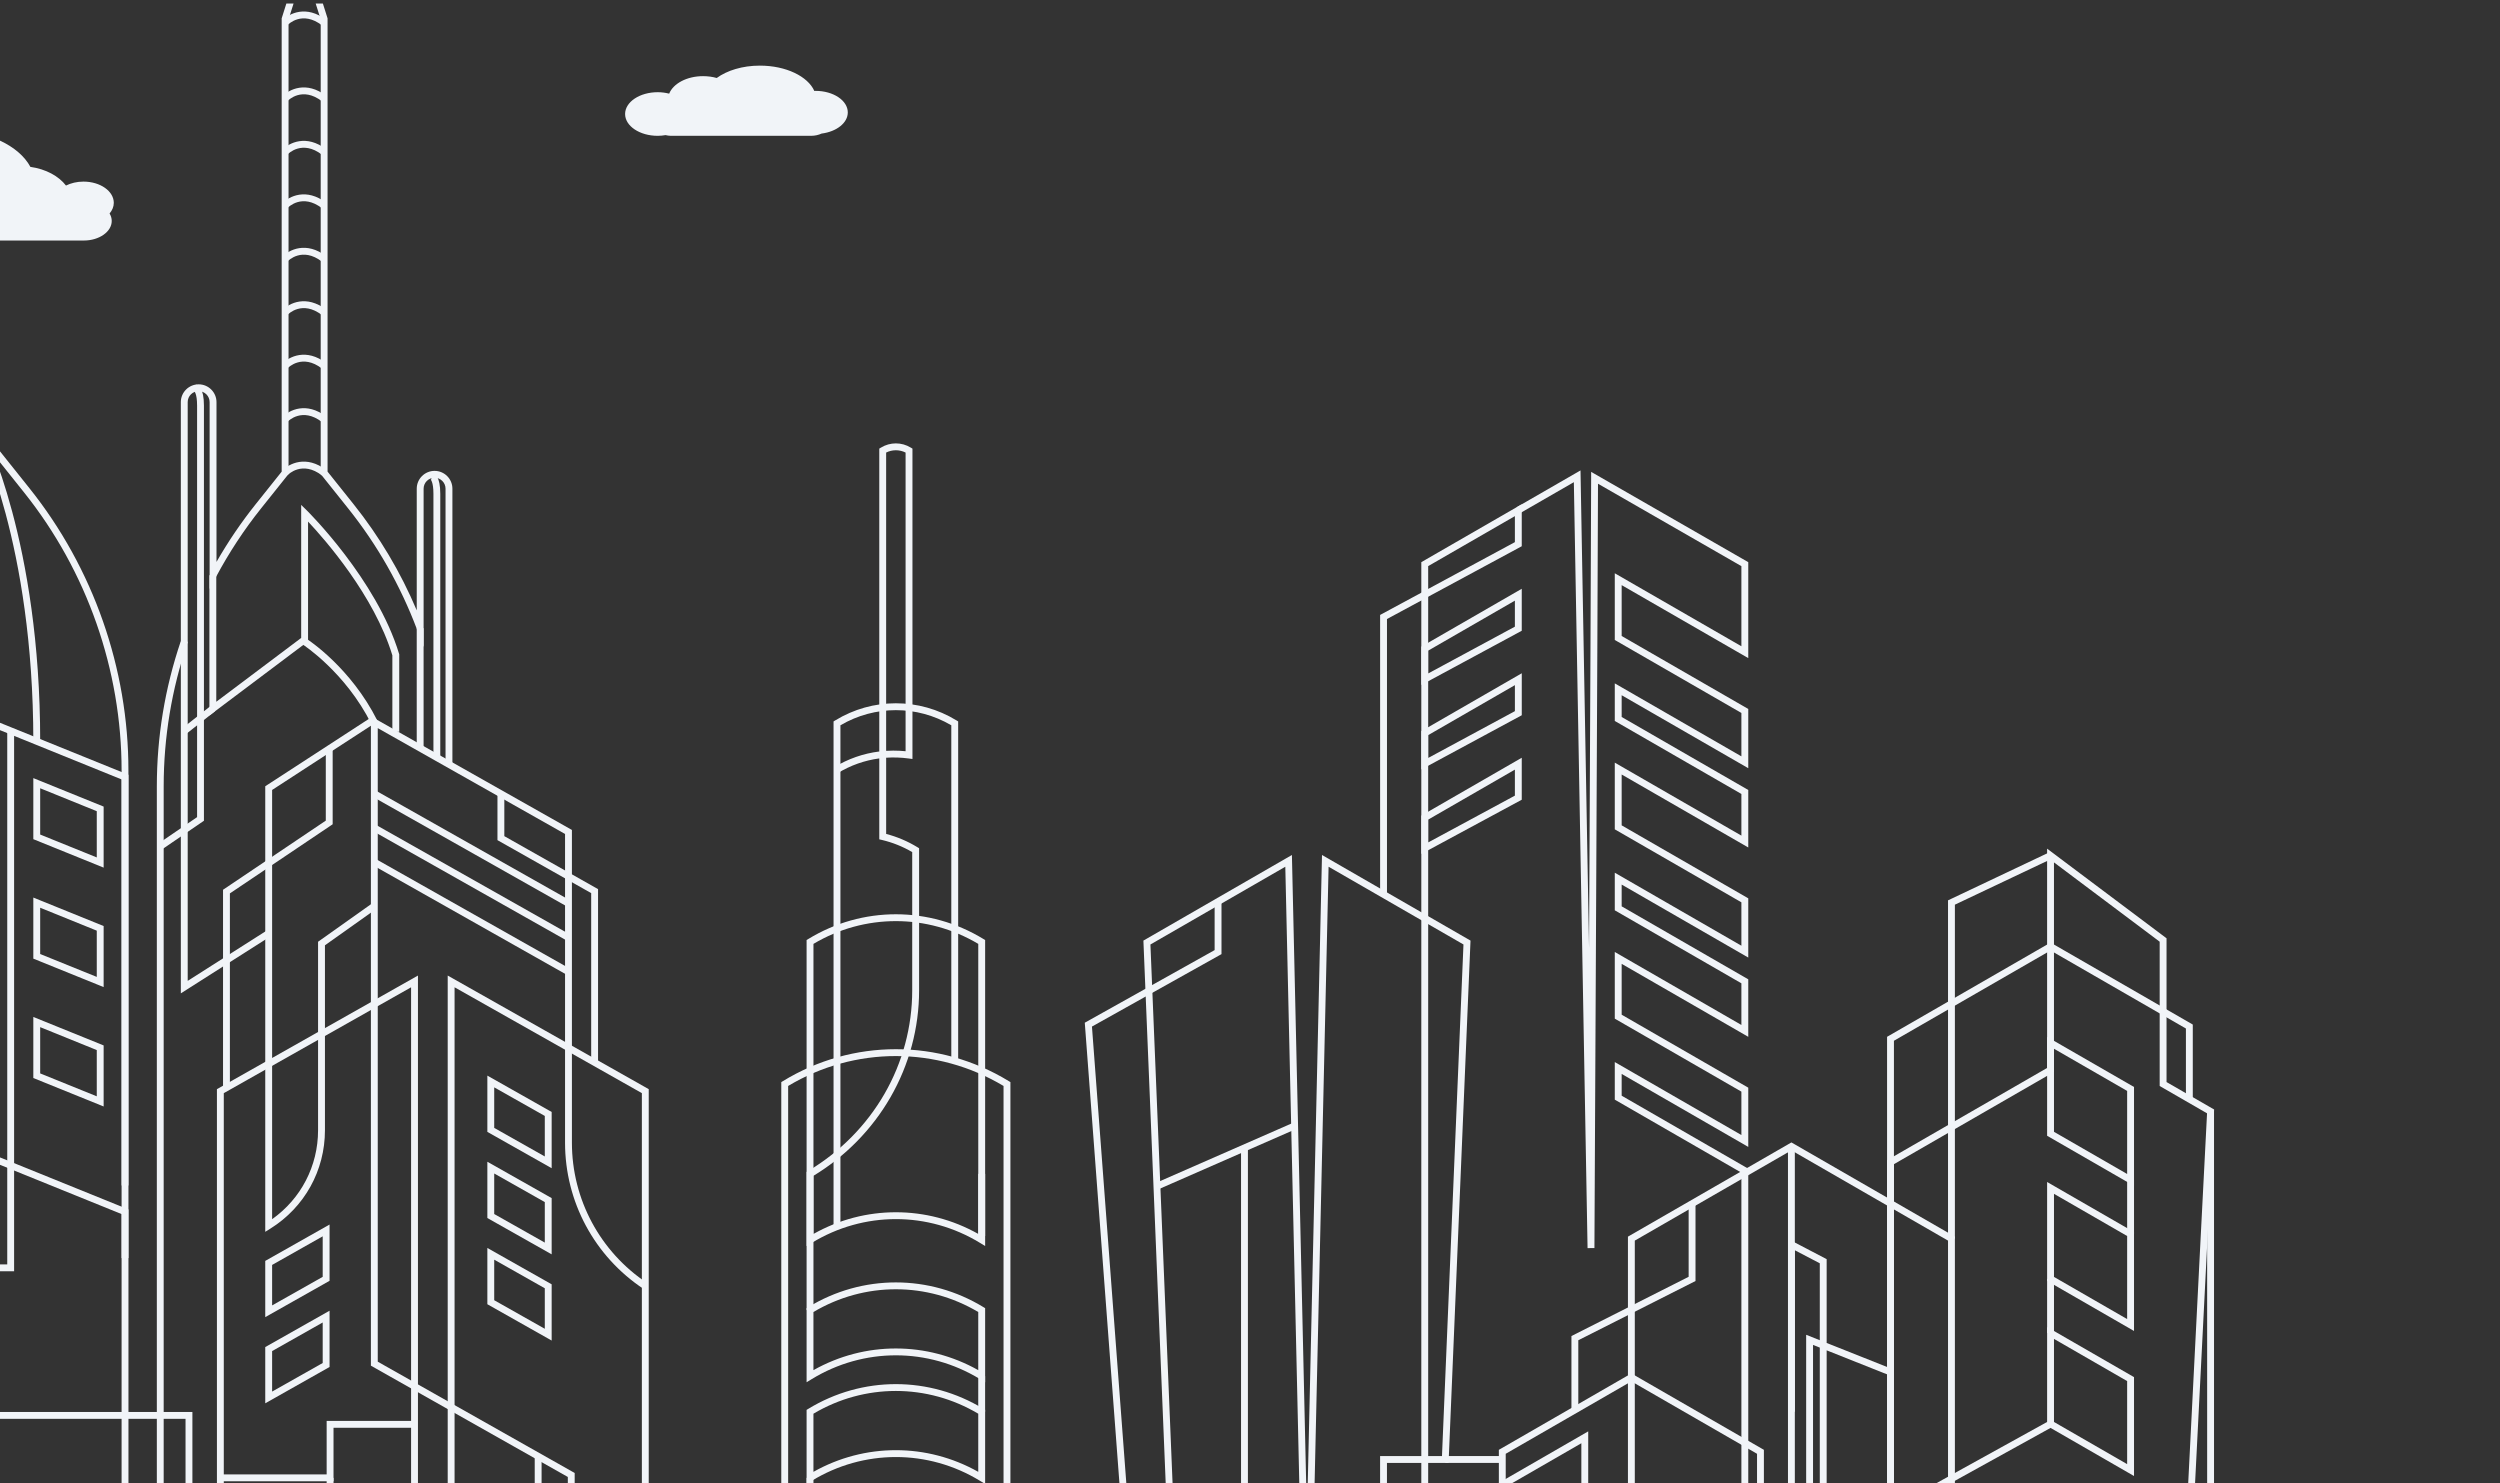 <?xml version="1.0" encoding="UTF-8"?>
<svg xmlns="http://www.w3.org/2000/svg" width="568" height="337" viewBox="0 0 568 337" fill="none">
  <rect x="0" y="0" width="568" height="337" fill="#333333" stroke="none"/>
  <g clip-path="url(#clip0_2982_33639)">
    <path d="M137.725 361.797H136.165V346.926L121.488 338.633V330.668H123.048V337.726L137.725 346.019V361.797Z" fill="#F1F4F8"></path>
    <path d="M29.185 285.835H27.625V177.085L-1.589 165.25V285.835H-3.148V162.941L29.185 176.038V285.835Z" fill="#F1F4F8"></path>
    <path d="M23.546 197.127L7.57 190.66V176.785L23.546 183.256V197.123V197.127ZM9.13 189.609L21.986 194.81V184.303L9.13 179.094V189.605V189.609Z" fill="#F1F4F8"></path>
    <path d="M23.546 224.267L7.57 217.801V203.926L23.546 210.396V224.263V224.267ZM9.13 216.754L21.986 221.955V211.447L9.13 206.238V216.75V216.754Z" fill="#F1F4F8"></path>
    <path d="M23.546 251.392L7.57 244.926V231.051L23.546 237.521V251.388V251.392ZM9.13 243.879L21.986 249.084V238.576L9.13 233.367V243.879Z" fill="#F1F4F8"></path>
    <path d="M29.185 389.95H4.845V388.393H27.625V275.839L-1.589 264.004V299.568H-3.148V261.691L29.185 274.788V389.95Z" fill="#F1F4F8"></path>
    <path d="M3.204 288.825H-7.191V193.552L-36.409 205.384V269.344H-37.969V204.336L-5.632 191.24V287.268H1.645V166.27H3.204V288.825Z" fill="#F1F4F8"></path>
    <path d="M105.939 467.234H93.398V423.086H68.431V405.801H93.398V224.315L50.845 248.363V433.847H49.285V247.456L94.958 221.645V405.801H105.939V421.529H129.007V401.573H130.567V423.086H105.939V467.234ZM94.958 465.677H104.379V423.086H94.958V465.677ZM94.958 421.529H104.379V407.358H94.958V421.529ZM69.987 421.529H93.394V407.358H69.987V421.529Z" fill="#F1F4F8"></path>
    <path d="M147.392 394.982L101.719 369.17V221.645L147.392 247.456V394.982ZM103.278 368.259L145.832 392.307V248.359L103.278 224.311V368.259Z" fill="#F1F4F8"></path>
    <path d="M125.337 265.417L110.727 257.164V244.379L125.337 252.64V265.421V265.417ZM112.286 256.257L123.778 262.747V253.543L112.286 247.046V256.253V256.257Z" fill="#F1F4F8"></path>
    <path d="M125.337 284.988L110.727 276.734V263.949L125.337 272.21V284.991V284.988ZM112.286 275.827L123.778 282.317V273.114L112.286 266.616V275.823V275.827Z" fill="#F1F4F8"></path>
    <path d="M125.337 304.574L110.727 296.32V283.535L125.337 291.796V304.577V304.574ZM112.286 295.409L123.778 301.899V292.696L112.286 286.198V295.405V295.409Z" fill="#F1F4F8"></path>
    <path d="M60.266 299.257V286.476L74.876 278.215V291L60.266 299.253V299.257ZM61.825 287.387V296.59L73.317 290.101V280.893L61.825 287.391V287.387Z" fill="#F1F4F8"></path>
    <path d="M60.266 318.835V306.054L74.876 297.793V310.578L60.266 318.831V318.835ZM61.825 306.961V316.165L73.317 309.675V300.468L61.825 306.965V306.961Z" fill="#F1F4F8"></path>
    <path d="M130.566 357.748H129.007V335.565L84.266 310.28V162.754L129.939 188.565V259.63C129.939 272.477 136.333 284.402 147.045 291.523L146.179 292.819C135.031 285.406 128.379 272.999 128.379 259.63V189.476L85.825 165.428V309.376L130.566 334.662V357.752V357.748Z" fill="#F1F4F8"></path>
    <path d="M85.424 179.649L84.656 181.004L128.544 205.805L129.312 204.45L85.424 179.649Z" fill="#F1F4F8"></path>
    <path d="M135.877 241.399H134.318V202.916L113.023 190.882V180.332H114.583V189.975L135.877 202.009V241.399Z" fill="#F1F4F8"></path>
    <path d="M85.424 187.414L84.656 188.77L128.544 213.571L129.312 212.215L85.424 187.414Z" fill="#F1F4F8"></path>
    <path d="M85.424 195.188L84.656 196.543L128.544 221.344L129.312 219.989L85.424 195.188Z" fill="#F1F4F8"></path>
    <path d="M29.186 269.344H27.626V175.065C27.626 152.212 19.769 129.788 5.497 111.919L-4.392 99.538L-14.28 111.919C-28.552 129.788 -36.409 152.212 -36.409 175.065V228.607H-37.969V175.065C-37.969 151.862 -29.991 129.091 -15.501 110.949L-4.395 97.043L6.71 110.949C21.2 129.091 29.178 151.862 29.178 175.065V269.344H29.186Z" fill="#F1F4F8"></path>
    <path d="M61.828 434.629H50.068V433.071H60.269V361.707H35.633V178.652C35.633 167.417 37.465 156.314 41.084 145.654V91.365C41.084 89.134 42.901 87.32 45.136 87.32C47.37 87.32 49.187 89.134 49.187 91.365V127.668C51.819 123.067 54.81 118.66 58.101 114.541L63.997 107.159V4.171L69.21 -12.324L74.423 4.171V107.155L80.319 114.537C86.203 121.903 91.023 130.004 94.684 138.674V111.029C94.684 108.798 96.501 106.984 98.736 106.984C100.97 106.984 102.787 108.798 102.787 111.029V173.677H101.227V111.029C101.227 109.659 100.108 108.541 98.736 108.541C97.363 108.541 96.244 109.659 96.244 111.029V147.013L94.735 143.003C90.988 133.06 85.728 123.806 79.099 115.51L72.864 107.704V4.408L69.21 -7.15L65.556 4.408V107.697L59.321 115.502C55.461 120.334 52.022 125.566 49.097 131.047L47.627 133.8V91.357C47.627 89.987 46.508 88.87 45.136 88.87C43.763 88.87 42.644 89.987 42.644 91.357V145.904L42.601 146.024C39.01 156.563 37.189 167.538 37.189 178.645V360.142H61.825V434.621L61.828 434.629Z" fill="#F1F4F8"></path>
    <path d="M229.564 459.48H228.004V246.729C212.871 237.674 194.201 237.674 179.068 246.729V447.641H177.508V245.853L177.882 245.627C193.706 235.965 213.366 235.961 229.193 245.627L229.568 245.853V459.48H229.564Z" fill="#F1F4F8"></path>
    <path d="M184.818 297.645H183.258V213.574L183.632 213.348C195.911 205.85 211.169 205.846 223.448 213.348L223.823 213.574V280.815H222.263V214.449C210.674 207.555 196.406 207.555 184.818 214.449V297.645Z" fill="#F1F4F8"></path>
    <path d="M183.258 314.047V297.213L183.632 296.987C195.911 289.489 211.169 289.489 223.448 296.987L223.823 297.213V314.047L222.637 313.322C210.857 306.132 196.223 306.132 184.447 313.322L183.262 314.047H183.258ZM203.538 306.373C209.984 306.373 216.426 308.016 222.259 311.298V298.089C210.67 291.198 196.402 291.198 184.814 298.089V311.298C190.647 308.012 197.093 306.373 203.534 306.373H203.538Z" fill="#F1F4F8"></path>
    <path d="M183.258 337.156V320.322L183.632 320.096C195.911 312.598 211.169 312.598 223.448 320.096L223.823 320.322V337.156L222.637 336.432C210.857 329.241 196.223 329.241 184.447 336.432L183.262 337.156H183.258ZM203.538 329.479C209.984 329.479 216.426 331.122 222.259 334.403V321.194C210.67 314.303 196.402 314.303 184.814 321.194V334.403C190.647 331.118 197.093 329.479 203.534 329.479H203.538Z" fill="#F1F4F8"></path>
    <path d="M183.258 360.265V343.431L183.632 343.206C195.911 335.707 211.169 335.707 223.448 343.206L223.823 343.431V360.265L222.637 359.541C210.857 352.351 196.223 352.351 184.447 359.541L183.262 360.265H183.258ZM203.538 352.592C209.984 352.592 216.426 354.235 222.259 357.517V344.307C210.67 337.417 196.402 337.417 184.814 344.307V357.517C190.647 354.231 197.093 352.592 203.534 352.592H203.538Z" fill="#F1F4F8"></path>
    <path d="M183.258 283.099V266.265L183.854 265.899C190.959 261.624 196.874 255.613 200.961 248.512C205.079 241.36 207.254 233.243 207.254 225.041V193.596C205.11 192.334 202.793 191.408 200.372 190.836L199.772 190.695V172.312C196.438 172.756 193.244 173.881 190.327 175.66L189.512 174.333C192.679 172.398 196.149 171.191 199.772 170.739V101.925L200.146 101.699C202.24 100.418 204.841 100.418 206.935 101.699L207.309 101.925V172.441L206.428 172.324C204.712 172.094 203.008 172.04 201.335 172.153V189.469C203.838 190.123 206.229 191.135 208.444 192.49L208.818 192.716V225.041C208.818 233.516 206.572 241.902 202.318 249.291C198.13 256.571 192.082 262.738 184.821 267.141V280.35C196.488 273.782 210.6 273.782 222.267 280.35V266.701H223.826V283.099L222.641 282.374C210.861 275.184 196.227 275.184 184.451 282.374L183.266 283.099H183.258ZM203.02 170.541C203.924 170.541 204.833 170.588 205.749 170.677V102.82C204.353 102.123 202.727 102.123 201.331 102.82V170.591C201.893 170.556 202.454 170.537 203.02 170.537V170.541Z" fill="#F1F4F8"></path>
    <path d="M190.943 278.457H189.383V163.906L189.757 163.68C198.258 158.487 208.821 158.487 217.322 163.68L217.696 163.906V241.075H216.136V164.786C208.33 160.2 198.753 160.2 190.946 164.786V278.457H190.943Z" fill="#F1F4F8"></path>
    <path d="M60.266 279.859V178.635L84.406 162.941L85.256 164.246L61.825 179.479V276.998C68.388 272.35 72.264 264.902 72.264 256.797V213.965L84.594 205.217L85.498 206.486L73.828 214.77V256.8C73.828 265.926 69.207 274.269 61.463 279.12L60.27 279.867L60.266 279.859Z" fill="#F1F4F8"></path>
    <path d="M43.714 467.232H21.963V455.448H23.523V465.675H42.154V322.358H-1.589V466.454H-3.148V320.801H43.714V467.232Z" fill="#F1F4F8"></path>
    <path d="M9.131 168.426H7.571C7.571 123.402 -4.957 98.887 -5.086 98.646L-3.702 97.926C-3.573 98.171 9.131 122.982 9.131 168.426Z" fill="#F1F4F8"></path>
    <path d="M52.232 247.127H50.672V202.154L74.021 186.445V170.121H75.581V187.274L52.232 202.979V247.127Z" fill="#F1F4F8"></path>
    <path d="M41.086 225.691V145.785H42.646V222.853L60.629 211.404L61.468 212.719L41.086 225.691Z" fill="#F1F4F8"></path>
    <path d="M90.705 166.271H89.145V148.9C85.008 135.306 73.84 122.598 69.988 118.499V145.716L47.578 162.561V130.684H49.138V159.439L68.428 144.941V114.715L69.754 116.015C69.91 116.171 85.577 131.665 90.674 148.562L90.705 148.671V166.271Z" fill="#F1F4F8"></path>
    <path d="M84.347 164.439C78.483 152.736 68.883 146.495 68.785 146.433L69.627 145.121C70.037 145.382 79.688 151.658 85.743 163.738L84.347 164.435V164.439Z" fill="#F1F4F8"></path>
    <path d="M184.818 335.77H183.258V343.867H184.818V335.77Z" fill="#F1F4F8"></path>
    <path d="M223.818 312.66H222.258V320.758H223.818V312.66Z" fill="#F1F4F8"></path>
    <path d="M75.775 336.544H50.066V334.986H74.215V322.832H93.751V324.389H75.775V336.544Z" fill="#F1F4F8"></path>
    <path d="M75.775 335.77H74.215V343.384H75.775V335.77Z" fill="#F1F4F8"></path>
    <path d="M73.164 108.036C68.66 104.563 65.474 107.814 65.342 107.954L64.203 106.887C65.654 105.334 69.596 103.317 74.115 106.802L73.164 108.036Z" fill="#F1F4F8"></path>
    <path d="M73.164 95.895C68.66 92.422 65.474 95.673 65.342 95.813L64.203 94.747C65.654 93.193 69.596 91.177 74.115 94.661L73.164 95.895Z" fill="#F1F4F8"></path>
    <path d="M73.164 83.747C68.66 80.274 65.474 83.525 65.342 83.665L64.203 82.598C65.654 81.045 69.596 79.028 74.115 82.513L73.164 83.747Z" fill="#F1F4F8"></path>
    <path d="M73.164 71.598C68.66 68.126 65.474 71.376 65.342 71.517L64.203 70.45C65.654 68.897 69.596 66.88 74.115 70.364L73.164 71.598Z" fill="#F1F4F8"></path>
    <path d="M73.164 59.458C68.66 55.985 65.474 59.236 65.342 59.376L64.203 58.309C65.654 56.756 69.596 54.739 74.115 58.224L73.164 59.458Z" fill="#F1F4F8"></path>
    <path d="M73.164 47.317C68.66 43.844 65.474 47.095 65.342 47.235L64.203 46.169C65.654 44.615 69.596 42.599 74.115 46.083L73.164 47.317Z" fill="#F1F4F8"></path>
    <path d="M73.164 35.161C68.66 31.688 65.474 34.939 65.342 35.079L64.203 34.012C65.654 32.459 69.596 30.442 74.115 33.927L73.164 35.161Z" fill="#F1F4F8"></path>
    <path d="M73.164 23.02C68.66 19.547 65.474 22.798 65.342 22.938L64.203 21.872C65.654 20.318 69.596 18.302 74.115 21.786L73.164 23.02Z" fill="#F1F4F8"></path>
    <path d="M73.164 5.77C68.66 2.298 65.474 5.548 65.342 5.688L64.203 4.622C65.654 3.068 69.596 1.052 74.115 4.536L73.164 5.77Z" fill="#F1F4F8"></path>
    <path d="M47.877 160.382L41.484 165.41L42.45 166.633L48.842 161.606L47.877 160.382Z" fill="#F1F4F8"></path>
    <path d="M100.035 171.939H98.475V112.199C98.475 109.415 97.828 108.936 97.82 108.933C97.82 108.933 97.859 108.96 97.953 108.979L98.273 107.457C98.803 107.57 100.031 108.251 100.031 112.199V171.939H100.035Z" fill="#F1F4F8"></path>
    <path d="M96.239 142.723H94.68V169.974H96.239V142.723Z" fill="#F1F4F8"></path>
    <path d="M37.073 192.801L36.191 191.516L44.778 185.653V92.152C44.778 89.368 44.13 88.889 44.123 88.886C44.123 88.886 44.162 88.913 44.255 88.932L44.575 87.41C45.105 87.523 46.334 88.204 46.334 92.152V186.474L37.069 192.805L37.073 192.801Z" fill="#F1F4F8"></path>
    <path d="M444.15 442.765H442.59V281.866L407.008 261.357L371.427 281.866V388.039H369.867V280.967L370.257 280.741L407.008 259.559L444.15 280.967V442.765Z" fill="#F1F4F8"></path>
    <path d="M340.539 353.607V336.914L360.843 325.207V341.901L340.539 353.607ZM342.099 337.813V350.913L359.283 341.005V327.905L342.099 337.813Z" fill="#F1F4F8"></path>
    <path d="M430.302 443.965H428.742V263.601L429.132 263.375L465.103 242.64V192.816L492.239 213.181V245.844L503.048 252.077L503.025 252.552C503.005 252.961 500.884 293.8 498.595 339.451L497.039 339.373C499.195 296.377 501.2 257.656 501.441 252.946L490.679 246.74V213.956L466.663 195.935V243.54L466.273 243.766L430.302 264.5V443.965Z" fill="#F1F4F8"></path>
    <path d="M342.099 466.605H340.539V329.4L340.929 329.178L370.646 312.045L400.756 329.4V425.218H428.742V235.561L429.132 235.339L465.883 214.152L498.201 232.781V249.732H496.641V233.68L465.883 215.951L430.302 236.46V426.775H399.197V330.3L370.646 313.843L342.099 330.3V466.605Z" fill="#F1F4F8"></path>
    <path d="M484.848 335.351L465.105 323.971V301.504L484.848 312.883V335.351ZM466.665 323.072L483.288 332.653V313.779L466.665 304.198V323.072Z" fill="#F1F4F8"></path>
    <path d="M484.848 302.398L465.105 291.018V268.551L484.848 279.93V302.398ZM466.665 290.115L483.288 299.696V280.822L466.665 271.237V290.111V290.115Z" fill="#F1F4F8"></path>
    <path d="M484.848 269.429L465.105 258.049V235.582L484.848 246.962V269.429ZM466.665 257.15L483.288 266.731V247.857L466.665 238.276V257.15Z" fill="#F1F4F8"></path>
    <path d="M444.15 281.423H442.59V204.557L465.549 193.676L466.216 195.081L444.15 205.542V281.423Z" fill="#F1F4F8"></path>
    <path d="M283.524 446.049H281.964V354.097H267.116L270.789 443.549H222.254V428.763H245.931V416.562H222.254V404.147H245.931V391.946H222.254V379.531H245.931V367.33H222.254V352.544H265.486L259.781 213.704L293.522 194.254L296.942 344.871L300.358 194.254L334.099 213.704L329.115 332.378H315.117V425.314H323.695V426.871H313.557V330.82H327.618L332.5 214.584L301.855 196.921L297.718 379.27H296.158L292.021 196.921L261.376 214.588L267.046 352.548H283.52V446.057L283.524 446.049ZM223.818 441.992H269.167L265.556 354.097H223.818V365.769H247.494V381.084H223.818V390.385H247.494V405.701H223.818V415.001H247.494V430.317H223.818V441.988V441.992Z" fill="#F1F4F8"></path>
    <path d="M484.849 268.09H483.289V280.38H484.849V268.09Z" fill="#F1F4F8"></path>
    <path d="M466.665 290.566H465.105V302.857H466.665V290.566Z" fill="#F1F4F8"></path>
    <path d="M255.57 353.382L246.461 232.36L275.963 215.861V204.832H277.523V216.776L248.091 233.236L257.126 353.265L255.57 353.382Z" fill="#F1F4F8"></path>
    <path d="M358.591 320.739H357.031V303.547L383.66 290.088V273.473H385.22V291.046L358.591 304.505V320.739Z" fill="#F1F4F8"></path>
    <path d="M417.048 436.406H415.488V381.84H436.369V338.957L465.505 322.848L466.262 324.21L437.929 339.876V383.397H417.048V436.406Z" fill="#F1F4F8"></path>
    <path d="M341.321 330.816H328.375V332.374H341.321V330.816Z" fill="#F1F4F8"></path>
    <path d="M315.122 203.217H313.562V139.713L323.33 134.441L324.075 135.812L315.122 140.643V203.217Z" fill="#F1F4F8"></path>
    <path d="M322.922 136.418V127.721L345.741 114.566V124.105L322.922 136.418ZM324.482 128.621V133.806L344.181 123.174V117.264L324.482 128.621Z" fill="#F1F4F8"></path>
    <path d="M322.922 155.622V146.924L345.741 133.77V143.308L322.922 155.622ZM324.482 147.824V153.009L344.181 142.377V136.467L324.482 147.824Z" fill="#F1F4F8"></path>
    <path d="M322.926 174.817V166.12L345.745 152.965V162.503L322.926 174.817ZM324.486 167.019V172.205L344.185 161.573V155.663L324.486 167.019Z" fill="#F1F4F8"></path>
    <path d="M322.922 194.012V185.315L345.741 172.16V181.698L322.922 194.012ZM324.482 186.214V191.4L344.181 180.768V174.858L324.482 186.214Z" fill="#F1F4F8"></path>
    <path d="M324.482 135.113H322.922V426.085H324.482V135.113Z" fill="#F1F4F8"></path>
    <path d="M397.204 442.769H395.644V266.427L366.878 249.842V241.3L395.644 257.881V248.02L366.878 231.439V216.291L395.644 232.872V223.408L366.878 206.823V198.281L395.644 214.866V205.005L366.878 188.424V173.272L395.644 189.853V180.389L366.878 163.804V155.263L395.644 171.843V161.982L366.878 145.401V130.249L395.644 146.83V128.626L363.065 109.904C363.026 130.942 362.262 281.995 362.254 283.56L360.694 283.572L357.578 109.55C354.767 111.173 350.209 113.797 345.35 116.596L344.57 115.249C350.158 112.029 355.352 109.036 357.945 107.541L359.091 106.879L361.033 215.392C361.256 169.807 361.509 116.721 361.509 108.557V107.21L397.207 127.723V149.524L368.442 132.943V144.498L397.207 161.079V174.537L368.442 157.957V162.901L397.207 179.485V192.547L368.442 175.966V187.521L397.207 204.102V217.56L368.442 200.975V205.92L397.207 222.504V235.566L368.442 218.985V230.54L397.207 247.121V260.579L368.442 243.998V248.943L397.207 265.527V442.769H397.204Z" fill="#F1F4F8"></path>
    <path d="M503.026 383.367H486.664V338.643H501.466V252.52H503.026V338.643H526.991V355.621H525.431V340.2H503.026V383.367ZM488.22 381.81H501.462V340.2H488.22V381.81Z" fill="#F1F4F8"></path>
    <path d="M407.786 260.457H406.227V345.354H407.786V260.457Z" fill="#F1F4F8"></path>
    <path d="M415.016 373.926H410.36V303.266L413.456 304.497V287.02L407.794 284.062V320.743H406.234V281.488L415.016 286.078V305.119L429.814 311.002L429.237 312.45L415.016 306.797V373.93V373.926ZM411.92 372.369H413.456V306.175L411.92 305.563V372.369Z" fill="#F1F4F8"></path>
    <path d="M283.525 260.457H281.965V353.312H283.525V260.457Z" fill="#F1F4F8"></path>
    <path d="M293.792 255.099L262.547 268.793L263.174 270.219L294.419 256.525L293.792 255.099Z" fill="#F1F4F8"></path>
  </g>
  <path d="M185.298 20.645C185.203 20.645 185.112 20.661 185.017 20.664C183.543 17.357 178.588 14.91 172.642 14.91C168.677 14.91 165.183 16.014 162.84 17.719C161.886 17.451 160.841 17.302 159.742 17.302C156.037 17.302 152.951 18.995 152.037 21.279C151.226 21.074 150.355 20.948 149.435 20.948C145.341 20.948 142.023 23.167 142.023 25.904C142.023 28.64 145.341 30.859 149.435 30.859C150.053 30.859 150.644 30.794 151.217 30.698C151.598 30.774 151.98 30.859 152.4 30.859H184.251C185.146 30.859 185.976 30.668 186.663 30.347C190.052 29.918 192.619 27.934 192.619 25.543C192.619 22.838 189.342 20.647 185.296 20.647L185.298 20.645Z" fill="#F1F4F8"></path>
  <path d="M25.854 46.089C25.854 43.423 22.769 41.261 18.965 41.261C17.483 41.261 16.117 41.598 14.992 42.155C13.339 40.007 10.425 38.41 6.906 37.915C4.327 33.109 -2.786 29.629 -11.258 29.629C-20.16 29.629 -27.578 33.468 -29.786 38.657C-29.928 38.652 -30.062 38.628 -30.207 38.628C-36.261 38.628 -41.168 42.066 -41.168 46.308C-41.168 50.06 -37.324 53.173 -32.251 53.844C-31.222 54.347 -29.981 54.648 -28.639 54.648H19.044C22.533 54.648 25.385 52.648 25.385 50.205C25.385 49.604 25.21 49.031 24.896 48.507C25.491 47.794 25.854 46.975 25.854 46.09V46.089Z" fill="#F1F4F8"></path>
  <defs>
    <clipPath id="clip0_2982_33639">
      <rect width="751.084" height="336.15" fill="white" transform="translate(-183.359 0.801)"></rect>
    </clipPath>
  </defs>
</svg>

